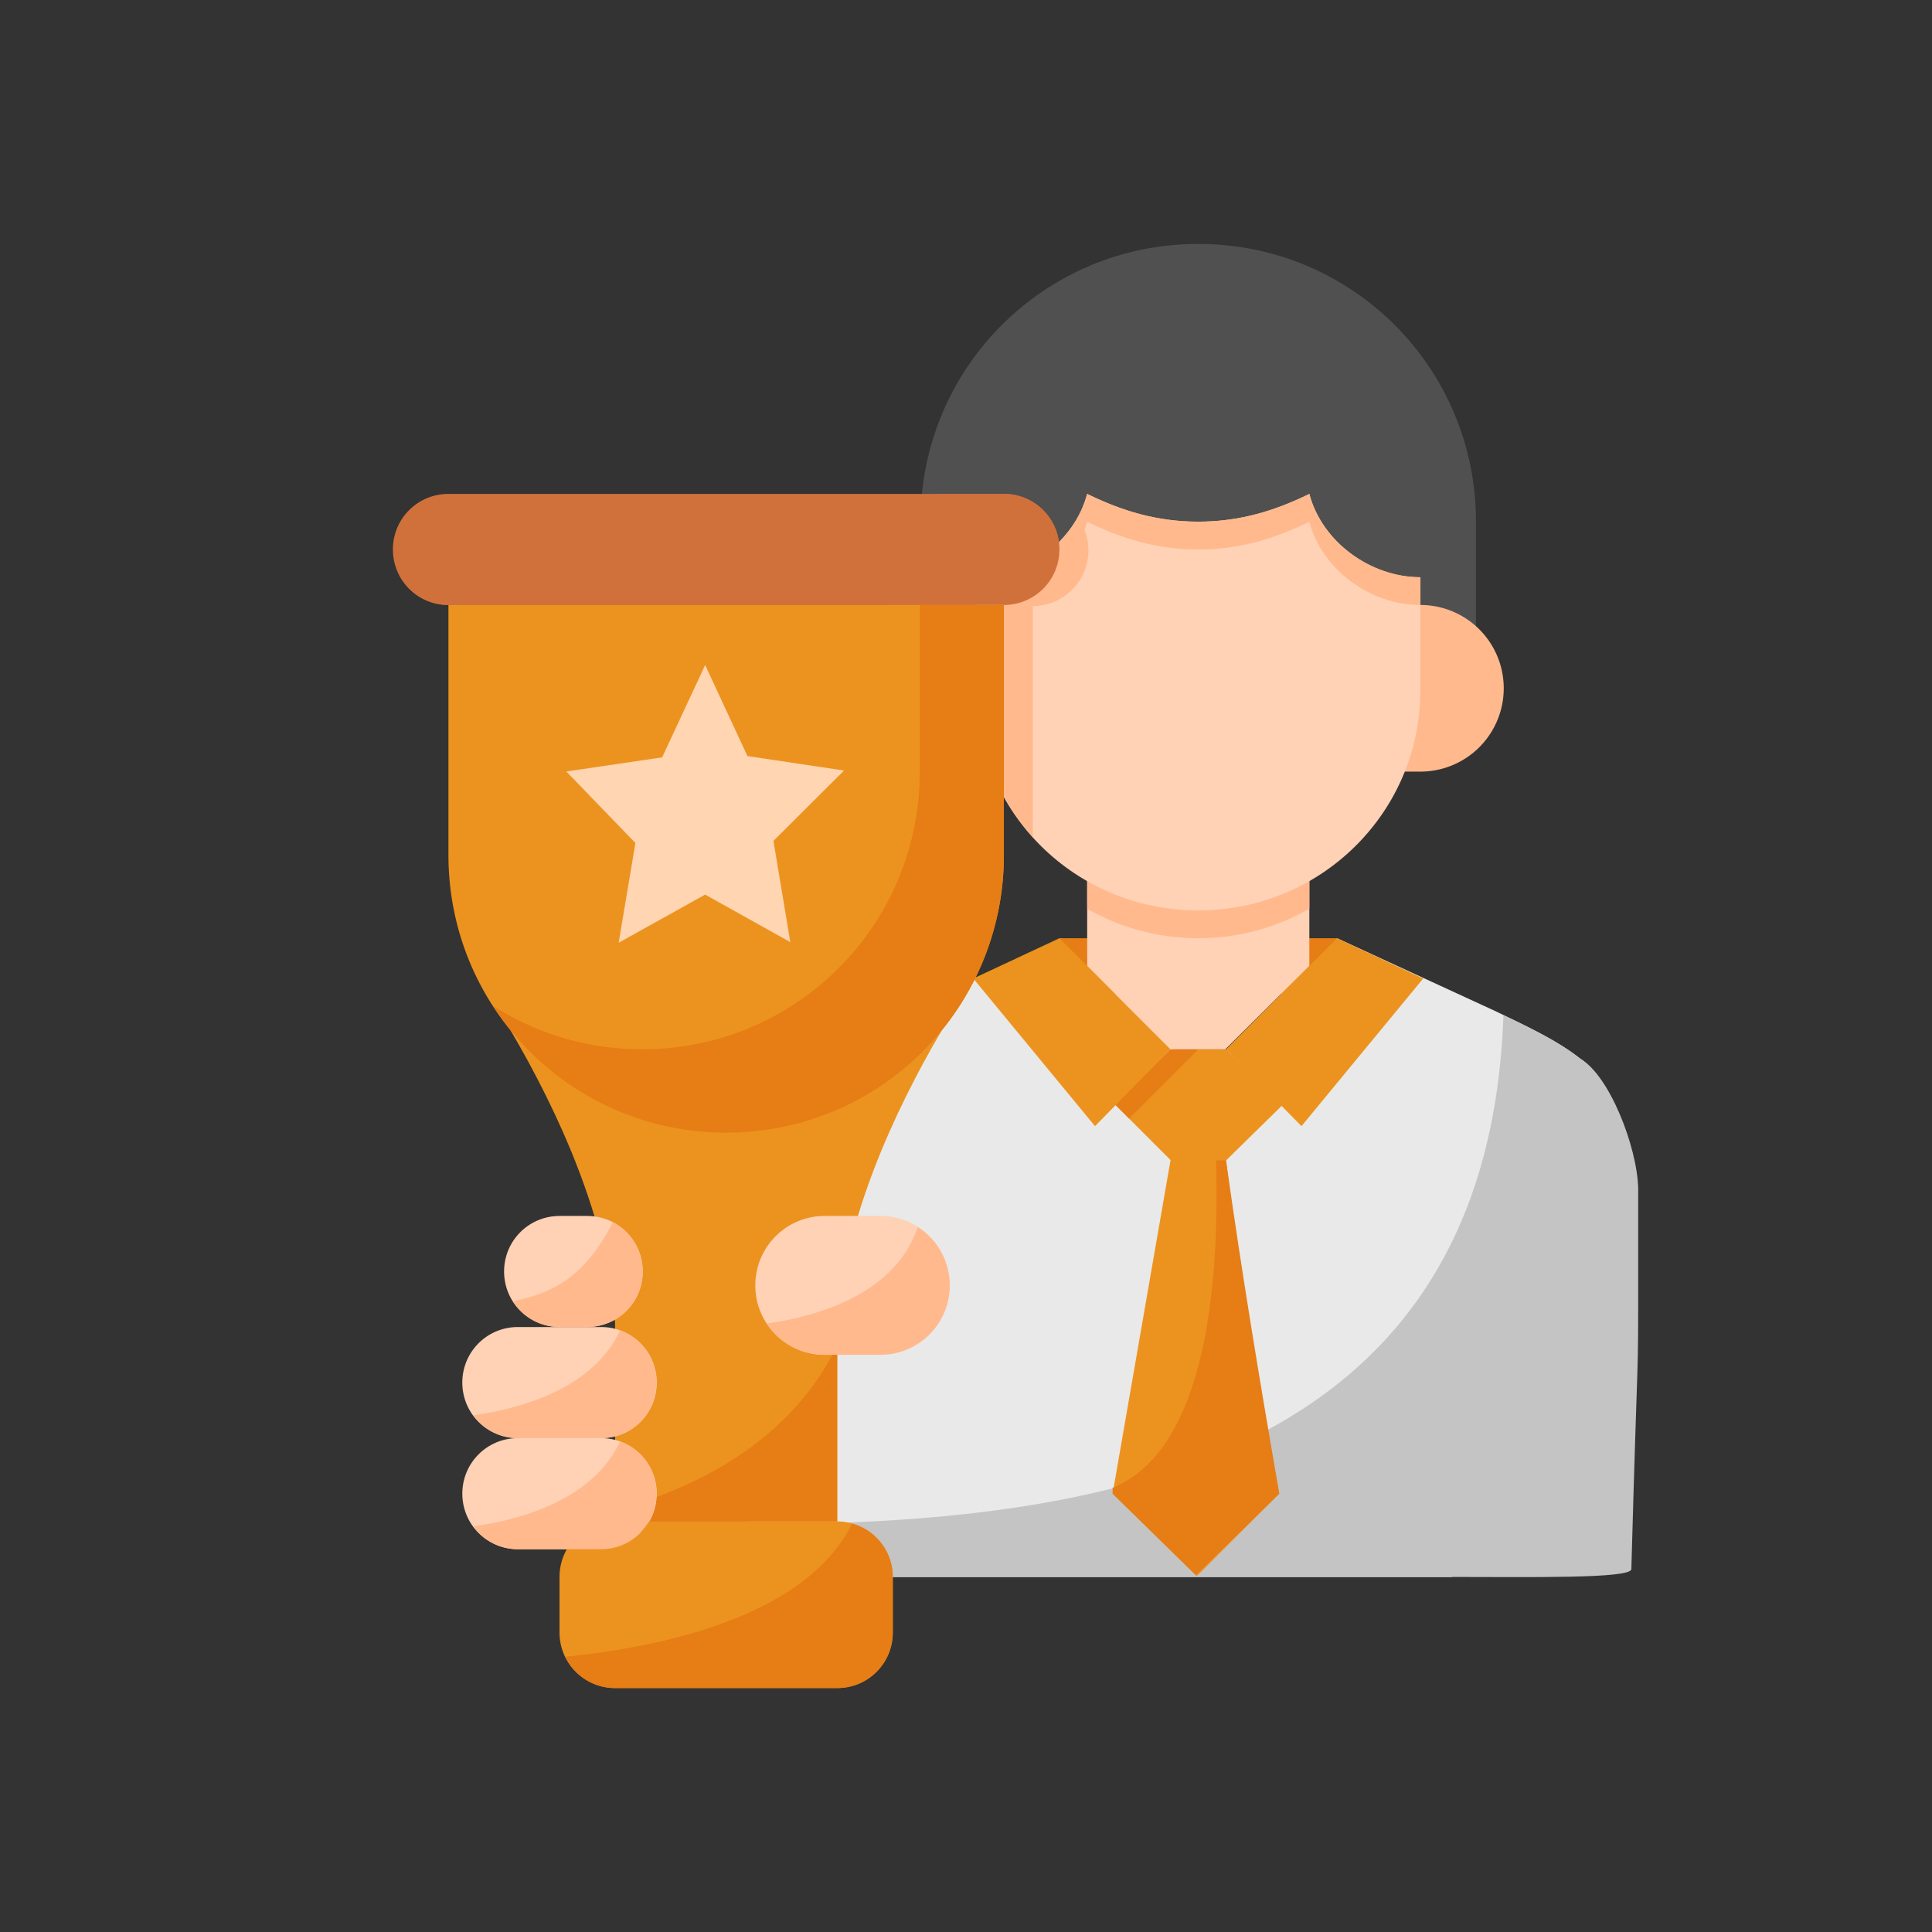 <svg width="78" height="78" fill="none" xmlns="http://www.w3.org/2000/svg"><rect width="100%" height="100%" fill="#333333" stroke="none"/><path d="m42.867 37.879-6.265 2.93c-2.588 1.247-4.828 2.222-5.255 4.914l-1.892 12.974c-.428 2.692 2.345 4.97 5.257 4.97H58.62a11.368 11.368 0 0 1-.057-1.168c.017-5.736 3.005-8.245 5.262-11.166h-.872v-2.242c0-1.243 1-1.386 2.243-1.386h.692c-.924-.932-.981-4.323-2.078-4.956-.941-.747-2.157-1.31-3.465-1.94l-6.361-2.93-4.39 4.485H47.35l-4.483-4.485Z" fill="#E9E9E9"/><path d="M20.61 41.595c1.93 3.28 3.939 7.666 4.222 11.843v7.986h8.97v-7.986c.282-4.178 2.291-8.563 4.222-11.843H20.609Z" fill="#EC931F"/><path d="M60.697 40.984c-.625 18.32-16.709 20.558-30.454 20.558.978 1.271 2.693 2.124 4.47 2.124h23.906c3.096 0 7.242.076 7.243-.317.276-10 .276-7 .276-12.016v-3.364c-.046-1.69-1.167-4.55-2.33-5.22-.852-.677-1.944-1.204-3.111-1.765Z" fill="#C4C4C4"/><path d="M39.5 30.03h-1.12a3.364 3.364 0 1 1 0-6.727h1.123l-.002 6.727Z" fill="#FFD1B5"/><path d="m47.35 42.364-2.124 2.108.933 1.167.079.08 3.355-3.355H47.35Z" fill="#365B7A"/><path d="M38.378 23.303a3.364 3.364 0 0 0 0 6.728H39.5v-.206a3.354 3.354 0 0 1-2.243-3.158c0-1.464.942-2.696 2.247-3.158v-.206h-1.126Z" fill="#F5F9FB"/><path d="M25.95 51.333c0 1.242-1 2.242-2.243 2.242h-1.114c-1.242 0-2.242-1-2.242-2.242s1-2.242 2.242-2.242h1.114c1.242 0 2.242 1 2.242 2.242Z" fill="#FFD1B5"/><path d="M24.736 49.35c-1.014 2.008-2.239 2.842-4.033 3.185a2.234 2.234 0 0 0 1.89 1.04h1.114a2.238 2.238 0 0 0 1.03-4.226Z" fill="#FFB98D"/><path d="M38.342 51.894a2.797 2.797 0 0 1-2.803 2.803h-2.242a2.797 2.797 0 0 1-2.803-2.803 2.797 2.797 0 0 1 2.803-2.803h2.242a2.797 2.797 0 0 1 2.803 2.803Zm-11.828 3.924c0 1.243-1 2.243-2.243 2.243h-3.363c-1.243 0-2.243-1-2.243-2.243 0-1.242 1-2.242 2.243-2.242h3.363c1.242 0 2.243 1 2.243 2.242Z" fill="#FFD1B5"/><path d="M33.801 54.313c-2.026 4.2-6.322 5.951-8.97 6.658v.453h8.97v-7.11Z" fill="#E67D15"/><path d="M37.052 49.538c-.911 2.742-4.121 3.62-6.096 3.898.5.76 1.359 1.26 2.34 1.26h2.243a2.797 2.797 0 0 0 2.803-2.802 2.79 2.79 0 0 0-1.29-2.356Zm-17.925 7.599c.089.135.202.248.312.365.393.344.903.559 1.469.559h3.363c.59 0 1.123-.23 1.522-.6.42-.47.71-.805.71-1.754a2.227 2.227 0 0 0-1.47-1.99c-1.105 2.368-4.05 3.16-5.906 3.42Z" fill="#FFB98D"/><path d="M26.514 60.303c0 1.242-1 2.243-2.243 2.243h-3.363c-1.243 0-2.243-1-2.243-2.243 0-1.242 1-2.242 2.243-2.242h3.363c1.242 0 2.243 1 2.243 2.242Z" fill="#FFD1B5"/><path d="M36.044 63.666v2.243c0 1.242-1 2.242-2.243 2.242h-8.97c-1.241 0-2.242-1-2.242-2.242v-2.243c0-1.242 1-2.242 2.243-2.242h8.97c1.242 0 2.242 1 2.242 2.242Z" fill="#EC931F"/><path d="M19.127 61.621c.089.135.202.249.312.366a2.22 2.22 0 0 0 1.469.558h3.363c.59 0 1.123-.23 1.522-.6.42-.469.71-.818.71-1.754a2.227 2.227 0 0 0-1.47-1.99c-1.105 2.369-4.05 3.16-5.906 3.42Z" fill="#FFB98D"/><path d="M34.397 61.514c-1.907 3.88-8.08 5.03-11.578 5.371a2.233 2.233 0 0 0 2.013 1.266h8.97c1.242 0 2.242-1 2.242-2.242v-2.243a2.23 2.23 0 0 0-1.647-2.152Zm8.373-23.635h11.213v2.242H42.77V37.88Z" fill="#E67D15"/><path d="m51.786 44.605-3.409 3.348-3.364-3.364 2.242-2.225h2.243l2.288 2.241Z" fill="#EC931F"/><path d="m47.256 42.364-2.243 2.224.57.57 2.794-2.794h-1.121Z" fill="#E67D15"/><path d="M43.892 34.515h8.97V39l-3.392 3.364h-2.23L43.892 39v-4.486Z" fill="#FFD1B5"/><path d="M52.861 19.94v6.8c0 4.158-2.852 7.623-6.727 8.607a9.086 9.086 0 0 0 2.243.29c4.97 0 8.97-3.969 8.97-8.898v-3.436c-2.03 0-3.982-1.436-4.486-3.363Z" fill="#FFB98D"/><path d="M37.165 25.546V21.06c0-6.211 5-11.212 11.212-11.212 6.211 0 11.212 5 11.212 11.212v4.485H37.165Z" fill="#505050"/><path d="M40.529 31.152h-1.122a3.364 3.364 0 1 1 0-6.728h1.124l-.002 6.728Z" fill="#FFD1B5"/><path d="M56.225 31.152h1.121a3.364 3.364 0 1 0 0-6.728h-1.124l.003 6.728Zm-12.333 3.363v2.173a9.001 9.001 0 0 0 4.485 1.19 8.993 8.993 0 0 0 4.485-1.193v-2.17h-8.97Zm-4.484-7.849s-.39 2.728-.252 4.46c.085.004.166.026.252.026h1.121l.002-3.925-1.123-.561Z" fill="#FFB98D"/><path d="M39.407 27.86v-4.556c2.029 0 3.98-1.436 4.484-3.363 1.4.685 2.811 1.12 4.485 1.12 1.674 0 3.084-.435 4.486-1.12.503 1.927 2.455 3.363 4.484 3.363v4.556c-.002 4.93-4 8.897-8.97 8.897-4.97 0-8.968-3.968-8.969-8.897Z" fill="#FFD1B5"/><path d="m39.294 39.505 4.914 5.96 3.044-3.102-4.481-4.484-3.477 1.626Zm18.164 0-4.914 5.96-3.045-3.102 4.481-4.484 3.478 1.626Z" fill="#EC931F"/><path d="M43.89 19.94c-.502 1.928-2.455 3.364-4.484 3.364v1.121c2.03 0 3.982-1.436 4.485-3.363 1.4.685 2.813 1.121 4.487 1.121 1.673 0 3.083-.436 4.484-1.121.504 1.927 2.456 3.363 4.485 3.363v-1.12c-2.029 0-3.981-1.437-4.485-3.364-1.4.685-2.81 1.12-4.484 1.12s-3.086-.435-4.487-1.12Z" fill="#FFB98D"/><path d="M49.498 46.848h-2.242l-2.337 13.455 3.398 3.328 3.329-3.328s-1.635-8.95-2.148-13.455Z" fill="#EC931F"/><path d="M49.095 46.848c.184 6.294-.813 11.861-4.176 13.218v.237l3.363 3.294 3.364-3.294c-.798-4.637-1.488-8.752-2.148-13.455h-.403Z" fill="#E67D15"/><path d="M18.105 19.94h22.424c1.242 0 2.242 1 2.242 2.242 0 1.243-1 2.243-2.242 2.243H18.105c-1.243 0-2.243-1-2.243-2.242 0-1.243 1-2.243 2.243-2.243Z" fill="#D0713B"/><path d="M43.536 20.932c-.8 1.426-2.41 2.41-4.086 2.41v4.564a8.83 8.83 0 0 0 2.246 5.894v-9.335a2.241 2.241 0 0 0 2.245-2.246c0-.48-.15-.923-.405-1.287Z" fill="#FFB98D"/><path d="M37.708 19.94c-6.883 3.81-20.27 3.418-21.533 3.372a2.231 2.231 0 0 0 1.93 1.112h22.424c1.242 0 2.242-1 2.242-2.242s-1-2.242-2.242-2.242h-2.821Z" fill="#D0713B"/><path d="M40.529 24.425v10.09a11.187 11.187 0 0 1-11.212 11.212c-6.212 0-11.212-5-11.212-11.212v-10.09h22.424Z" fill="#EC931F"/><path d="M37.134 24.424v6.728c0 6.211-5 11.212-11.212 11.212-2.22 0-4.28-.648-6.017-1.752a11.176 11.176 0 0 0 9.412 5.115c6.211 0 11.212-5 11.212-11.212v-10.09h-3.395Z" fill="#E67D15"/><path d="m31.907 38.037-3.438-1.92-3.492 1.944.676-4.027-2.79-2.887 3.869-.57 1.737-3.728 1.707 3.676 3.9.583-2.85 2.84.681 4.089Z" fill="#FFD5B2"/></svg>